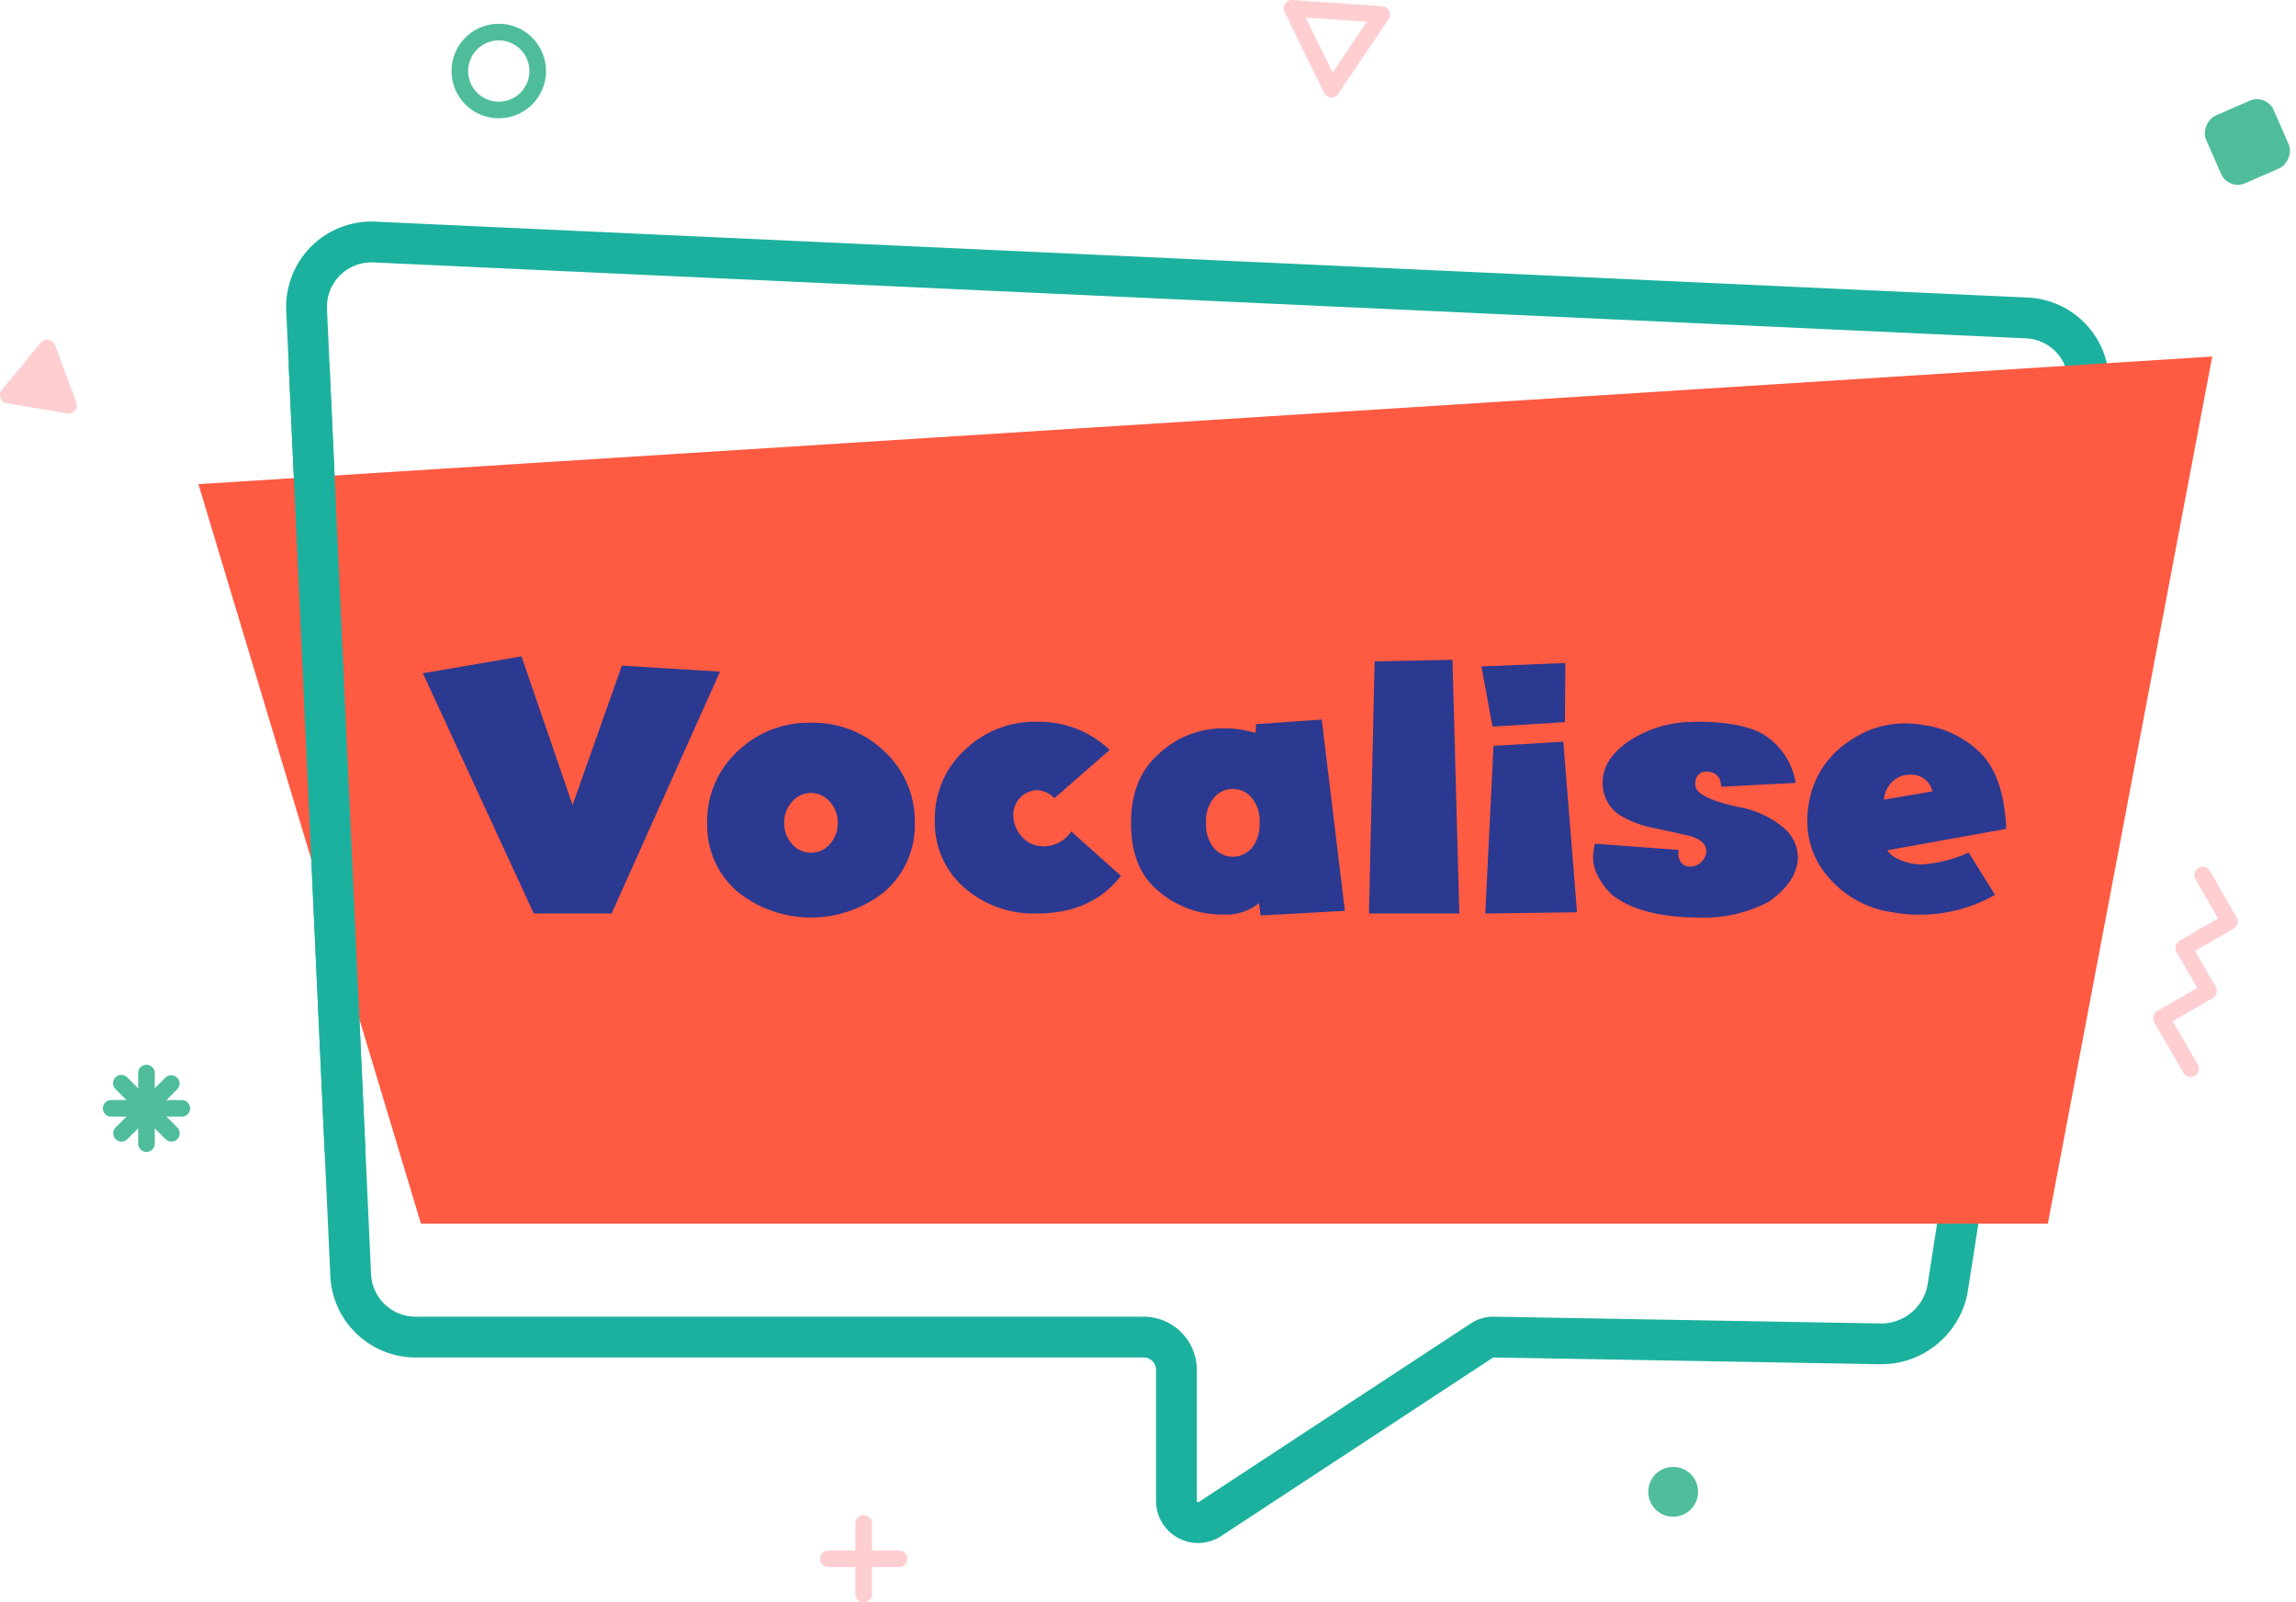 <svg xmlns="http://www.w3.org/2000/svg" width="374.856" height="261.567" viewBox="0 0 374.856 261.567">
  <g id="logo" transform="translate(-1225.894 -3593.738)">
    <g id="Group_9" data-name="Group 9" transform="translate(1272.606 3629.902)">
      <path id="Path_6" data-name="Path 6" d="M1487.009,3896.322a6.875,6.875,0,0,1-6.872-6.874v-21.382a2.031,2.031,0,0,0-2.028-2.028H1359.245a13.949,13.949,0,0,1-13.906-13.1l0-.047-7.2-157.537a13.933,13.933,0,0,1,14.11-14.736l.1,0,269.725,12.39a13.931,13.931,0,0,1,13.614,15.213l-.026.208-23.043,147.14-.014.072a14.356,14.356,0,0,1-14.066,11.5h-.255l-63.05-1.107a.177.177,0,0,0-.1.035l-.149.1-44.205,29.016A6.871,6.871,0,0,1,1487.009,3896.322Zm-135.022-43.761a7.281,7.281,0,0,0,7.258,6.818h118.865a8.7,8.7,0,0,1,8.688,8.688v21.382a.212.212,0,0,0,.328.177l44.142-28.973a6.791,6.791,0,0,1,3.976-1.274h.058l63.1,1.108h.137a7.693,7.693,0,0,0,7.526-6.1l23-146.873a7.271,7.271,0,0,0-7.143-7.846l-.1,0-269.716-12.39a7.272,7.272,0,0,0-7.316,7.707l0,.046Z" transform="translate(-1338.111 -3680.617)" fill="#1cb19e"/>
    </g>
    <g id="Group_10" data-name="Group 10" transform="translate(1258.289 3651.935)">
      <path id="Path_7" data-name="Path 7" d="M1605.663,3875.095H1340.044l-36.327-120.715,328.785-20.833Z" transform="translate(-1303.717 -3733.547)" fill="#ff5a42"/>
    </g>
    <g id="Group_11" data-name="Group 11" transform="translate(1273.022 3652.937)">
      <rect id="Rectangle_5" data-name="Rectangle 5" width="6.66" height="128.82" transform="translate(0 0.304) rotate(-2.617)" fill="#1cb19e"/>
    </g>
    <g id="Group_12" data-name="Group 12" transform="translate(1294.944 3700.878)">
      <path id="Path_8" data-name="Path 8" d="M1409.871,3893.1l-18.1-39.215,16.093-2.758,8.342,24.271,8.047-22.76,16.027.986-17.7,39.477Z" transform="translate(-1391.774 -3851.126)" fill="#2b3990"/>
      <path id="Path_9" data-name="Path 9" d="M1520.206,3877.163a16.8,16.8,0,0,1,11.988,4.664,15.511,15.511,0,0,1,4.959,11.691,14.285,14.285,0,0,1-4.959,11.232,19.2,19.2,0,0,1-23.976,0,14.283,14.283,0,0,1-4.959-11.232,15.508,15.508,0,0,1,4.959-11.691A16.721,16.721,0,0,1,1520.206,3877.163Zm0,11.461a3.984,3.984,0,0,0-3.087,1.446,4.945,4.945,0,0,0-1.281,3.448,5.022,5.022,0,0,0,1.281,3.449,4.081,4.081,0,0,0,6.174,0,5.024,5.024,0,0,0,1.281-3.449,4.947,4.947,0,0,0-1.281-3.448A3.987,3.987,0,0,0,1520.206,3888.624Z" transform="translate(-1456.852 -3866.324)" fill="#2b3990"/>
      <path id="Path_10" data-name="Path 10" d="M1609.256,3876.769a16.686,16.686,0,0,1,11.856,4.6l-9.032,7.882a4.2,4.2,0,0,0-2.726-1.313,3.993,3.993,0,0,0-3.974,4.3,5.2,5.2,0,0,0,1.248,3.12,4.7,4.7,0,0,0,2.07,1.479,5.354,5.354,0,0,0,6.141-2.168l8.113,7.258q-4.8,6.141-13.7,6.141a17.258,17.258,0,0,1-11.791-4.138,14,14,0,0,1-4.893-11.068,15.18,15.18,0,0,1,4.893-11.495A16.457,16.457,0,0,1,1609.256,3876.769Z" transform="translate(-1508.988 -3866.094)" fill="#2b3990"/>
      <path id="Path_11" data-name="Path 11" d="M1689.829,3878.1v-.165l.1-1.281,10.707-.755,3.777,31.233-13.761.755-.263-2.036a8.076,8.076,0,0,1-5.55,1.872,15.817,15.817,0,0,1-10.838-3.811q-4.5-3.611-4.5-11.132,0-7.293,4.5-11.233a15.164,15.164,0,0,1,10.838-4.2A16.532,16.532,0,0,1,1689.829,3878.1Zm-3.711,9.13a3.981,3.981,0,0,0-3.087,1.444,5.915,5.915,0,0,0-1.281,4.106,5.984,5.984,0,0,0,1.281,4.1,4.078,4.078,0,0,0,6.174,0,5.982,5.982,0,0,0,1.281-4.1,5.913,5.913,0,0,0-1.281-4.106A3.981,3.981,0,0,0,1686.118,3887.231Z" transform="translate(-1553.893 -3865.588)" fill="#2b3990"/>
      <path id="Path_12" data-name="Path 12" d="M1776.465,3852.468l1.117,41.414h-14.747l.921-41.151Z" transform="translate(-1608.376 -3851.91)" fill="#2b3990"/>
      <path id="Path_13" data-name="Path 13" d="M1808.746,3864.108l-1.806-9.82,13.7-.559-.066,9.655Zm.164,3.153,11.4-.69,2.234,27.851-14.976.2,1.281-26.143Z" transform="translate(-1634.123 -3852.646)" fill="#2b3990"/>
      <path id="Path_14" data-name="Path 14" d="M1868.234,3908.725q-9.885,0-14.582-3.843-2.923-3.086-2.922-5.944a10.527,10.527,0,0,1,.295-2.266l13.663,1.018c-.023.35-.033.58-.033.689a2.249,2.249,0,0,0,.362,1.249,1.806,1.806,0,0,0,1.083.754,3.866,3.866,0,0,0,.493.033,2.653,2.653,0,0,0,1.412-.427,2.906,2.906,0,0,0,1.215-1.839v-.23q0-1.608-2.4-2.43-.427-.131-5.846-1.313a16.8,16.8,0,0,1-5.945-2.2,6.154,6.154,0,0,1-2.726-5.353q0-3.809,4.336-6.732a18.991,18.991,0,0,1,9.754-3.087q.755-.033,1.479-.033,6.764,0,10.411,1.905a11.411,11.411,0,0,1,5.517,8.079l-12.152.624a9.007,9.007,0,0,0-.131-.952,2.5,2.5,0,0,0-.756-1.084,2.572,2.572,0,0,0-1.477-.426,1.822,1.822,0,0,0-1.545.689,2.508,2.508,0,0,0-.328,1.347v.131q.032,2.136,7.455,3.678a15.406,15.406,0,0,1,6.733,3.121,6.421,6.421,0,0,1,2.562,4.927q0,3.94-4.664,7.291A22.5,22.5,0,0,1,1868.234,3908.725Z" transform="translate(-1659.684 -3866.094)" fill="#2b3990"/>
      <path id="Path_15" data-name="Path 15" d="M1947.795,3898.123a4.433,4.433,0,0,0,1.741,1.412,9.041,9.041,0,0,0,4.2.887.134.134,0,0,0,.1-.033,21.2,21.2,0,0,0,7.258-1.9l4.3,6.9a24.811,24.811,0,0,1-16.684,2.856,16.842,16.842,0,0,1-10.773-6.042,13.742,13.742,0,0,1-3.185-8.868,17.067,17.067,0,0,1,.23-2.758,14.914,14.914,0,0,1,6.732-10.346,15.7,15.7,0,0,1,9.032-2.825,18.175,18.175,0,0,1,3.219.3,16.36,16.36,0,0,1,9.1,4.565q3.81,3.876,4.171,12.348Zm7.389-9.623a3.565,3.565,0,0,0-1.675-2.266,3.777,3.777,0,0,0-1.872-.459,6.161,6.161,0,0,0-1.478.2,4.077,4.077,0,0,0-1.921,1.4,4.3,4.3,0,0,0-.969,2.479Z" transform="translate(-1708.734 -3866.462)" fill="#2b3990"/>
    </g>
    <g id="Group_21" data-name="Group 21" transform="translate(1242.688 3597.621)">
      <g id="Group_13" data-name="Group 13" transform="translate(342.187 11.359)">
        <rect id="Rectangle_6" data-name="Rectangle 6" width="12.052" height="12.052" rx="2.987" transform="translate(4.834 15.874) rotate(-113.645)" fill="#4fbd9c"/>
      </g>
      <g id="Group_14" data-name="Group 14" transform="translate(252.309 235.561)">
        <circle id="Ellipse_1" data-name="Ellipse 1" cx="4.068" cy="4.068" r="4.068" fill="#4fbd9c"/>
      </g>
      <g id="Group_15" data-name="Group 15" transform="translate(56.927)">
        <path id="Path_16" data-name="Path 16" d="M1410.709,3618.491a7.712,7.712,0,1,1,7.712-7.712A7.72,7.72,0,0,1,1410.709,3618.491Zm0-12.712a5,5,0,1,0,5,5A5.006,5.006,0,0,0,1410.709,3605.778Z" transform="translate(-1402.997 -3603.066)" fill="#4fbd9c"/>
      </g>
      <g id="Group_20" data-name="Group 20" transform="translate(0 169.917)">
        <g id="Group_16" data-name="Group 16" transform="translate(5.763)">
          <path id="Path_17" data-name="Path 17" d="M1281.439,4025.5a1.356,1.356,0,0,1-1.356-1.356V4012.62a1.356,1.356,0,1,1,2.712,0v11.524A1.355,1.355,0,0,1,1281.439,4025.5Z" transform="translate(-1280.083 -4011.264)" fill="#4fbd9c"/>
        </g>
        <g id="Group_17" data-name="Group 17" transform="translate(0 5.762)">
          <path id="Path_18" data-name="Path 18" d="M1279.12,4027.819H1267.6a1.356,1.356,0,1,1,0-2.712h11.525a1.356,1.356,0,1,1,0,2.712Z" transform="translate(-1266.239 -4025.107)" fill="#4fbd9c"/>
        </g>
        <g id="Group_18" data-name="Group 18" transform="translate(1.688 1.688)">
          <path id="Path_19" data-name="Path 19" d="M1271.65,4026.179a1.356,1.356,0,0,1-.959-2.315l8.15-8.149a1.356,1.356,0,0,1,1.917,1.917l-8.15,8.149A1.348,1.348,0,0,1,1271.65,4026.179Z" transform="translate(-1270.294 -4015.318)" fill="#4fbd9c"/>
        </g>
        <g id="Group_19" data-name="Group 19" transform="translate(1.688 1.688)">
          <path id="Path_20" data-name="Path 20" d="M1279.8,4026.181a1.354,1.354,0,0,1-.959-.4l-8.15-8.15a1.356,1.356,0,1,1,1.917-1.917l8.15,8.149a1.356,1.356,0,0,1-.958,2.315Z" transform="translate(-1270.294 -4015.318)" fill="#4fbd9c"/>
        </g>
      </g>
    </g>
    <g id="Group_28" data-name="Group 28" transform="translate(1225.894 3593.738)">
      <g id="Group_22" data-name="Group 22" transform="translate(209.584 0)">
        <path id="Path_21" data-name="Path 21" d="M1737.189,3609.637c-.031,0-.062,0-.093,0a1.354,1.354,0,0,1-1.125-.757l-6.448-13.186a1.356,1.356,0,0,1,1.311-1.949l14.643,1.01a1.356,1.356,0,0,1,1.032,2.11l-8.2,12.176A1.358,1.358,0,0,1,1737.189,3609.637Zm-4.2-13.027,4.384,8.966,5.573-8.279Z" transform="translate(-1729.386 -3593.739)" fill="#feced1"/>
      </g>
      <g id="Group_23" data-name="Group 23" transform="translate(0 55.443)">
        <path id="Path_22" data-name="Path 22" d="M1234.863,3727.816l3.5,9.33a1.361,1.361,0,0,1-1.5,1.82l-9.827-1.637a1.36,1.36,0,0,1-.827-2.207l6.33-7.692A1.362,1.362,0,0,1,1234.863,3727.816Z" transform="translate(-1225.895 -3726.932)" fill="#feced1"/>
      </g>
      <g id="Group_26" data-name="Group 26" transform="translate(133.887 247.329)">
        <g id="Group_24" data-name="Group 24" transform="translate(5.763)">
          <path id="Path_23" data-name="Path 23" d="M1562.736,4202.144a1.356,1.356,0,0,1-1.356-1.356v-11.525a1.356,1.356,0,1,1,2.712,0v11.525A1.357,1.357,0,0,1,1562.736,4202.144Z" transform="translate(-1561.38 -4187.906)" fill="#feced1"/>
        </g>
        <g id="Group_25" data-name="Group 25" transform="translate(0 5.762)">
          <path id="Path_24" data-name="Path 24" d="M1560.418,4204.46h-11.525a1.355,1.355,0,1,1,0-2.711h11.525a1.355,1.355,0,1,1,0,2.711Z" transform="translate(-1547.536 -4201.749)" fill="#feced1"/>
        </g>
      </g>
      <g id="Group_27" data-name="Group 27" transform="translate(351.531 141.481)">
        <path id="Path_25" data-name="Path 25" d="M2076.5,3967.923a1.359,1.359,0,0,1-1.176-.678l-4.752-8.236a1.356,1.356,0,0,1,.5-1.853l6.513-3.759-3.379-5.854a1.357,1.357,0,0,1,.5-1.852l6.294-3.631-3.7-6.4a1.356,1.356,0,0,1,2.35-1.356l4.373,7.578a1.355,1.355,0,0,1-.5,1.852l-6.293,3.631,3.378,5.854a1.356,1.356,0,0,1-.5,1.852l-6.513,3.758,4.075,7.063a1.355,1.355,0,0,1-1.173,2.033Z" transform="translate(-2070.389 -3933.622)" fill="#feced1"/>
      </g>
    </g>
  </g>
</svg>
